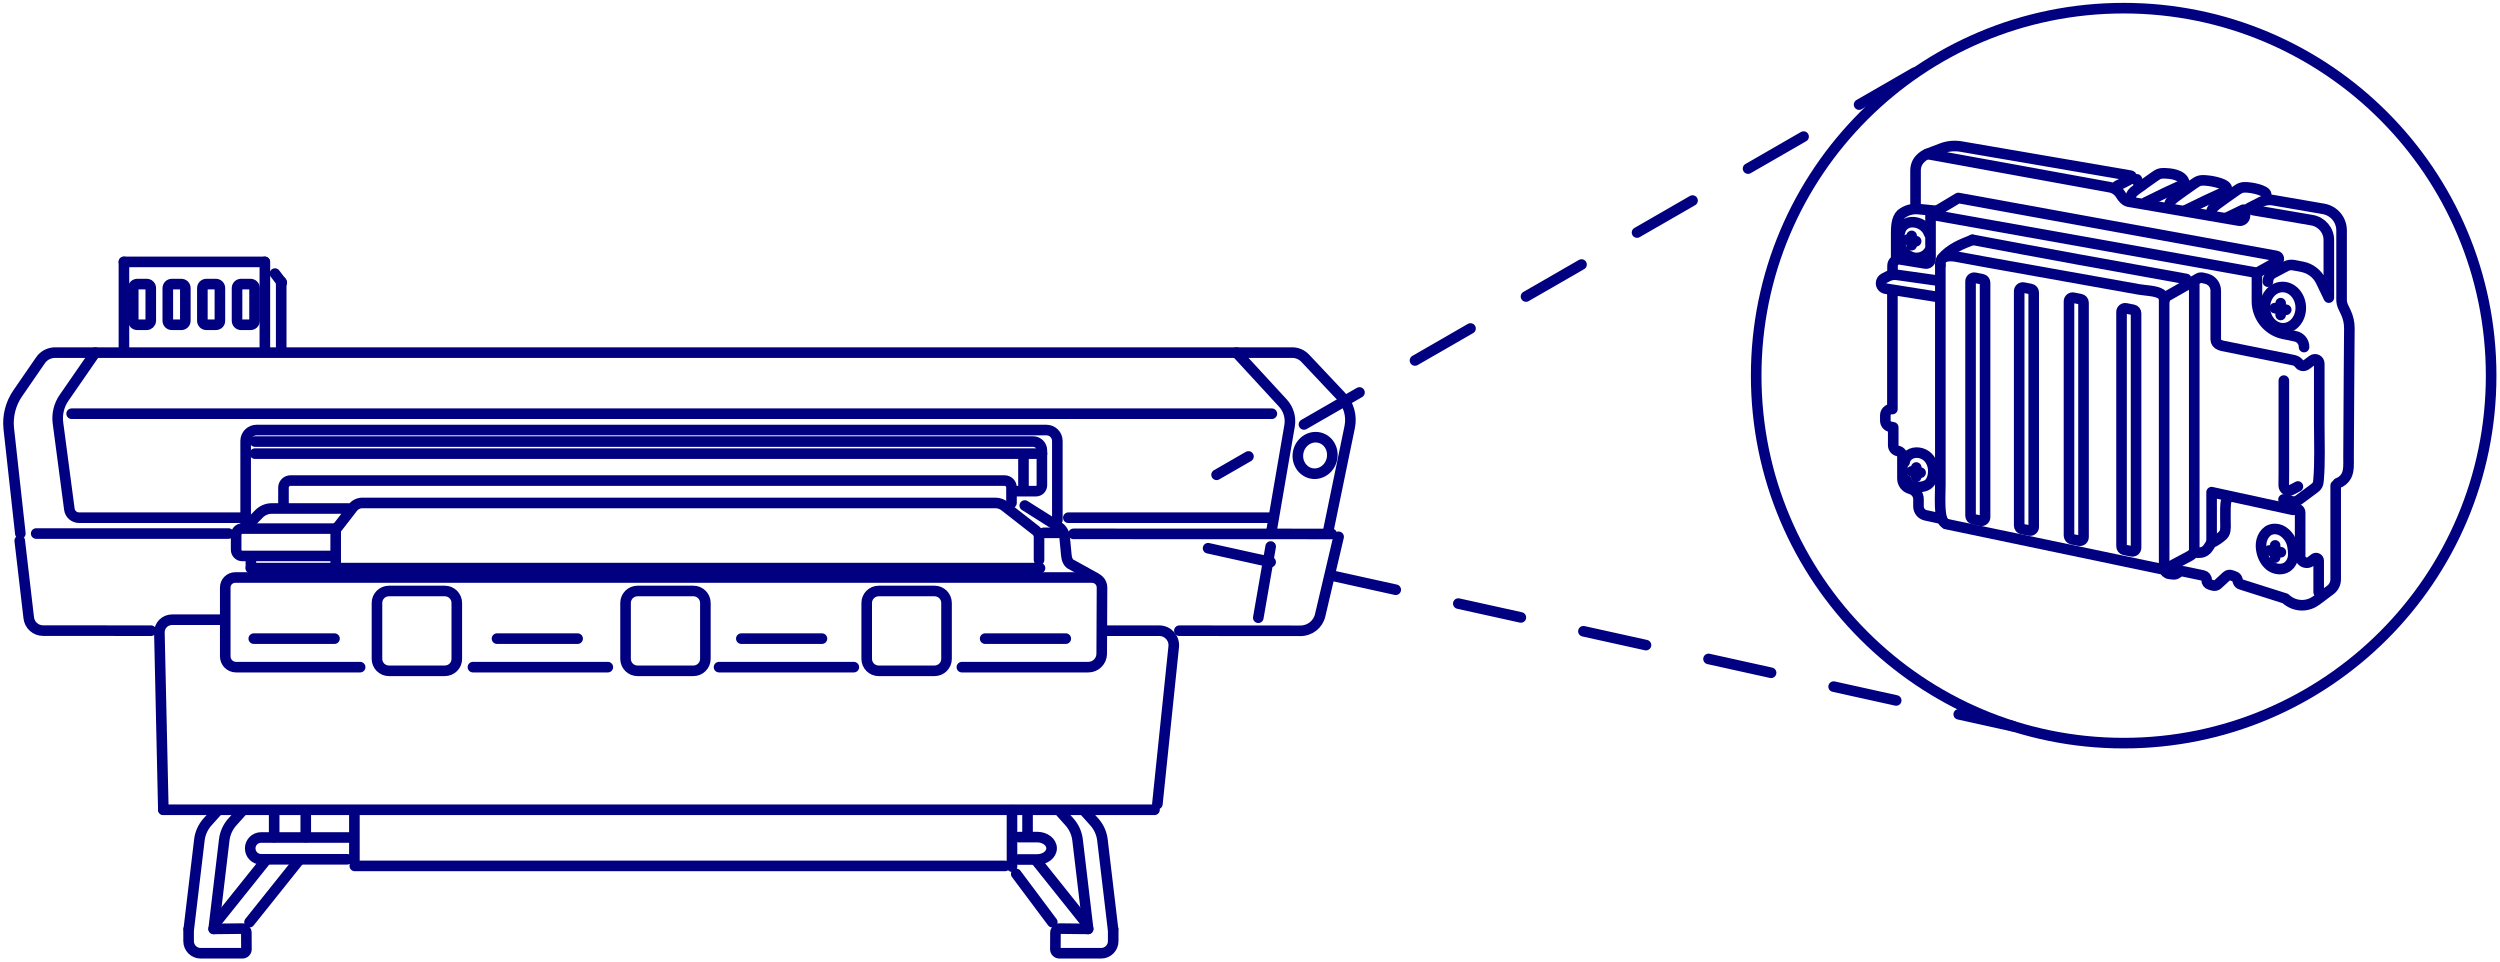 <?xml version="1.0" encoding="UTF-8"?> <svg xmlns="http://www.w3.org/2000/svg" width="590" height="227" viewBox="0 0 590 227" fill="none"><path d="M252.129 122.178H300.44" stroke="#000080" stroke-width="2.5" stroke-miterlimit="10" stroke-linecap="round" stroke-linejoin="round"></path><path d="M16.907 97.637H300.159" stroke="#000080" stroke-width="2.5" stroke-miterlimit="10" stroke-linecap="round" stroke-linejoin="round"></path><path d="M253.345 125.988L314.3 126.011" stroke="#000080" stroke-width="2.5" stroke-miterlimit="10" stroke-linecap="round" stroke-linejoin="round"></path><path d="M8.54 125.918H53.929" stroke="#000080" stroke-width="2.5" stroke-miterlimit="10" stroke-linecap="round" stroke-linejoin="round"></path><path d="M22.494 83.216L15.108 93.898C13.916 95.627 13.402 97.731 13.682 99.834L16.37 120.168C16.51 121.314 17.492 122.178 18.661 122.178H56.875" stroke="#000080" stroke-width="2.5" stroke-miterlimit="10" stroke-linecap="round" stroke-linejoin="round"></path><path d="M313.342 125.918L318.53 100.769C319.068 98.151 318.297 95.44 316.474 93.5L308.036 84.549C307.241 83.707 306.143 83.216 304.974 83.216H13.005C11.626 83.216 10.317 83.894 9.545 85.039L4.17 92.846C2.51 95.253 1.762 98.198 2.066 101.12L4.801 125.918" stroke="#000080" stroke-width="2.5" stroke-miterlimit="10" stroke-linecap="round" stroke-linejoin="round"></path><path d="M291.793 83.216L302.755 95.113C304.087 96.562 304.671 98.525 304.344 100.465L299.973 125.895" stroke="#000080" stroke-width="2.5" stroke-miterlimit="10" stroke-linecap="round" stroke-linejoin="round"></path><path d="M29.249 82.071V61.807" stroke="#000080" stroke-width="2.5" stroke-miterlimit="10" stroke-linecap="round" stroke-linejoin="round"></path><path d="M62.509 82.071V61.807" stroke="#000080" stroke-width="2.5" stroke-miterlimit="10" stroke-linecap="round" stroke-linejoin="round"></path><path d="M66.363 82.071V66.458" stroke="#000080" stroke-width="2.5" stroke-miterlimit="10" stroke-linecap="round" stroke-linejoin="round"></path><path d="M296.957 145.784L299.879 128.979" stroke="#000080" stroke-width="2.5" stroke-miterlimit="10" stroke-linecap="round" stroke-linejoin="round"></path><path d="M4.66 127.601L6.787 145.831C6.997 147.537 8.423 148.823 10.153 148.823L35.652 148.846" stroke="#000080" stroke-width="2.5" stroke-miterlimit="10" stroke-linecap="round" stroke-linejoin="round"></path><path d="M59.119 76.648H56.899C56.361 76.648 55.94 76.228 55.94 75.69V68.001C55.94 67.463 56.361 67.042 56.899 67.042H59.119C59.657 67.042 60.077 67.463 60.077 68.001V75.69C60.077 76.228 59.657 76.648 59.119 76.648Z" stroke="#000080" stroke-width="2.5" stroke-miterlimit="10" stroke-linecap="round" stroke-linejoin="round"></path><path d="M50.937 76.648H48.717C48.179 76.648 47.759 76.228 47.759 75.69V68.001C47.759 67.463 48.179 67.042 48.717 67.042H50.937C51.475 67.042 51.896 67.463 51.896 68.001V75.69C51.919 76.228 51.475 76.648 50.937 76.648Z" stroke="#000080" stroke-width="2.5" stroke-miterlimit="10" stroke-linecap="round" stroke-linejoin="round"></path><path d="M42.781 76.648H40.561C40.023 76.648 39.602 76.228 39.602 75.69V68.001C39.602 67.463 40.023 67.042 40.561 67.042H42.781C43.319 67.042 43.739 67.463 43.739 68.001V75.69C43.739 76.228 43.319 76.648 42.781 76.648Z" stroke="#000080" stroke-width="2.5" stroke-miterlimit="10" stroke-linecap="round" stroke-linejoin="round"></path><path d="M34.601 76.648H32.404C31.866 76.648 31.445 76.228 31.445 75.69V68.001C31.445 67.463 31.866 67.042 32.404 67.042H34.624C35.161 67.042 35.582 67.463 35.582 68.001V75.69C35.559 76.228 35.138 76.648 34.601 76.648Z" stroke="#000080" stroke-width="2.5" stroke-miterlimit="10" stroke-linecap="round" stroke-linejoin="round"></path><path d="M29.249 61.807H62.461" stroke="#000080" stroke-width="2.5" stroke-miterlimit="10" stroke-linecap="round" stroke-linejoin="round"></path><path d="M66.505 66.692L64.893 64.565" stroke="#000080" stroke-width="2.5" stroke-miterlimit="10" stroke-linecap="round" stroke-linejoin="round"></path><path d="M314.253 108.645C313.622 110.866 311.448 112.175 309.415 111.707C307.358 111.24 305.979 109.136 306.353 106.869C306.751 104.438 308.994 102.756 311.332 103.27C313.645 103.784 314.931 106.261 314.253 108.645Z" stroke="#000080" stroke-width="2.5" stroke-miterlimit="10" stroke-linecap="round" stroke-linejoin="round"></path><path d="M57.973 123.604V104.064C57.973 102.639 59.118 101.493 60.544 101.493H246.963C248.389 101.493 249.534 102.639 249.534 104.064V122.716" stroke="#000080" stroke-width="2.5" stroke-miterlimit="10" stroke-linecap="round" stroke-linejoin="round"></path><path d="M38.551 191.104H272.463" stroke="#000080" stroke-width="2.5" stroke-miterlimit="10" stroke-linecap="round" stroke-linejoin="round"></path><path d="M278.329 148.846L306.914 148.87C309.134 148.87 311.074 147.35 311.565 145.177L315.912 126.689" stroke="#000080" stroke-width="2.5" stroke-miterlimit="10" stroke-linecap="round" stroke-linejoin="round"></path><path d="M38.55 191.104L37.615 149.314C37.569 147.631 38.924 146.252 40.607 146.252H52.55" stroke="#000080" stroke-width="2.5" stroke-miterlimit="10" stroke-linecap="round" stroke-linejoin="round"></path><path d="M111.613 157.447H143.447" stroke="#000080" stroke-width="2.5" stroke-miterlimit="10" stroke-linecap="round" stroke-linejoin="round"></path><path d="M169.693 157.447H201.503" stroke="#000080" stroke-width="2.5" stroke-miterlimit="10" stroke-linecap="round" stroke-linejoin="round"></path><path d="M227.003 157.447H256.85C258.579 157.447 259.982 156.045 260.005 154.315L260.075 138.656C260.075 137.347 259.023 136.295 257.715 136.295H55.519C54.21 136.295 53.158 137.347 53.158 138.656V154.9C53.158 156.302 54.303 157.447 55.706 157.447H84.992" stroke="#000080" stroke-width="2.5" stroke-miterlimit="10" stroke-linecap="round" stroke-linejoin="round"></path><path d="M78.822 124.749H57.179C56.384 124.749 55.73 125.404 55.73 126.198V129.751C55.73 130.546 56.384 131.2 57.179 131.2H78.798" stroke="#000080" stroke-width="2.5" stroke-miterlimit="10" stroke-linecap="round" stroke-linejoin="round"></path><path d="M59.212 131.434V134.075" stroke="#000080" stroke-width="2.5" stroke-miterlimit="10" stroke-linecap="round" stroke-linejoin="round"></path><path d="M59.212 134.075H245.444" stroke="#000080" stroke-width="2.5" stroke-miterlimit="10" stroke-linecap="round" stroke-linejoin="round"></path><path d="M258.393 136.295L252.948 133.28C252.106 132.976 251.732 131.948 251.662 131.06L251.241 126.689C251.148 125.707 250.61 124.843 249.769 124.305L241.846 119.303" stroke="#000080" stroke-width="2.5" stroke-miterlimit="10" stroke-linecap="round" stroke-linejoin="round"></path><path d="M59.89 150.716H78.938" stroke="#000080" stroke-width="2.5" stroke-miterlimit="10" stroke-linecap="round" stroke-linejoin="round"></path><path d="M117.294 150.716H136.319" stroke="#000080" stroke-width="2.5" stroke-miterlimit="10" stroke-linecap="round" stroke-linejoin="round"></path><path d="M174.953 150.716H193.978" stroke="#000080" stroke-width="2.5" stroke-miterlimit="10" stroke-linecap="round" stroke-linejoin="round"></path><path d="M232.496 150.716H251.521" stroke="#000080" stroke-width="2.5" stroke-miterlimit="10" stroke-linecap="round" stroke-linejoin="round"></path><path d="M220.553 158.312H207.371C205.805 158.312 204.543 157.05 204.543 155.484V142.302C204.543 140.736 205.805 139.474 207.371 139.474H220.553C222.119 139.474 223.381 140.736 223.381 142.302V155.484C223.381 157.05 222.119 158.312 220.553 158.312Z" stroke="#000080" stroke-width="2.5" stroke-miterlimit="10" stroke-linecap="round" stroke-linejoin="round"></path><path d="M163.641 158.312H150.459C148.893 158.312 147.631 157.05 147.631 155.484V142.302C147.631 140.736 148.893 139.474 150.459 139.474H163.641C165.207 139.474 166.469 140.736 166.469 142.302V155.484C166.469 157.05 165.207 158.312 163.641 158.312Z" stroke="#000080" stroke-width="2.5" stroke-miterlimit="10" stroke-linecap="round" stroke-linejoin="round"></path><path d="M104.976 158.312H91.794C90.228 158.312 88.966 157.05 88.966 155.484V142.302C88.966 140.736 90.228 139.474 91.794 139.474H104.976C106.542 139.474 107.804 140.736 107.804 142.302V155.484C107.827 157.05 106.542 158.312 104.976 158.312Z" stroke="#000080" stroke-width="2.5" stroke-miterlimit="10" stroke-linecap="round" stroke-linejoin="round"></path><path d="M260.894 148.846H273.585C275.618 148.846 277.208 150.599 276.997 152.633L273.141 189.748" stroke="#000080" stroke-width="2.5" stroke-miterlimit="10" stroke-linecap="round" stroke-linejoin="round"></path><path d="M58.02 124.469L61.105 121.29C61.899 120.472 62.998 120.004 64.143 120.004H82.117" stroke="#000080" stroke-width="2.5" stroke-miterlimit="10" stroke-linecap="round" stroke-linejoin="round"></path><path d="M79.22 134.122V124.749" stroke="#000080" stroke-width="2.5" stroke-miterlimit="10" stroke-linecap="round" stroke-linejoin="round"></path><path d="M79.64 124.469L83.239 119.817C83.777 119.116 84.618 118.696 85.529 118.696H234.95C235.698 118.696 236.446 118.953 237.054 119.42L244.463 125.193C244.93 125.567 245.211 126.128 245.211 126.736V132.158" stroke="#000080" stroke-width="2.5" stroke-miterlimit="10" stroke-linecap="round" stroke-linejoin="round"></path><path d="M246.309 125.754H249.674" stroke="#000080" stroke-width="2.5" stroke-miterlimit="10" stroke-linecap="round" stroke-linejoin="round"></path><path d="M238.713 118.696V115.05C238.713 114.138 237.988 113.414 237.077 113.414H68.561C67.649 113.414 66.901 114.161 66.901 115.073V119.794" stroke="#000080" stroke-width="2.5" stroke-miterlimit="10" stroke-linecap="round" stroke-linejoin="round"></path><path d="M238.853 115.914H244.486C245.257 115.914 245.888 115.283 245.888 114.512V106.285C245.888 105.14 244.953 104.205 243.808 104.205H60.17" stroke="#000080" stroke-width="2.5" stroke-miterlimit="10" stroke-linecap="round" stroke-linejoin="round"></path><path d="M245.911 107.056H60.17" stroke="#000080" stroke-width="2.5" stroke-miterlimit="10" stroke-linecap="round" stroke-linejoin="round"></path><path d="M241.541 107.477V115.727" stroke="#000080" stroke-width="2.5" stroke-miterlimit="10" stroke-linecap="round" stroke-linejoin="round"></path><path d="M82.702 197.648H61.62C60.194 197.648 59.049 198.793 59.049 200.219C59.049 201.645 60.194 202.79 61.62 202.79H81.93" stroke="#000080" stroke-width="2.5" stroke-miterlimit="10" stroke-linecap="round" stroke-linejoin="round"></path><path d="M240.349 202.837H244.789C246.659 202.837 248.178 201.645 248.178 200.196C248.178 198.746 246.659 197.554 244.789 197.554H240.442" stroke="#000080" stroke-width="2.5" stroke-miterlimit="10" stroke-linecap="round" stroke-linejoin="round"></path><path d="M238.83 191.197V204.52" stroke="#000080" stroke-width="2.5" stroke-miterlimit="10" stroke-linecap="round" stroke-linejoin="round"></path><path d="M237.195 204.356H83.731" stroke="#000080" stroke-width="2.5" stroke-miterlimit="10" stroke-linecap="round" stroke-linejoin="round"></path><path d="M83.637 203.211V191.291" stroke="#000080" stroke-width="2.5" stroke-miterlimit="10" stroke-linecap="round" stroke-linejoin="round"></path><path d="M44.558 219.221L47.059 198.186C47.245 196.643 47.9 195.194 48.928 194.025L51.382 191.291" stroke="#000080" stroke-width="2.5" stroke-miterlimit="10" stroke-linecap="round" stroke-linejoin="round"></path><path d="M50.424 219.221L52.925 198.186C53.112 196.643 53.766 195.194 54.794 194.025L57.249 191.291" stroke="#000080" stroke-width="2.5" stroke-miterlimit="10" stroke-linecap="round" stroke-linejoin="round"></path><path d="M50.423 219.221L57.178 219.151C57.715 219.151 58.136 219.571 58.136 220.086L58.159 224.012C58.159 224.55 57.739 224.97 57.201 224.97H47.361C45.772 224.97 44.51 223.685 44.51 222.119V219.361" stroke="#000080" stroke-width="2.5" stroke-miterlimit="10" stroke-linecap="round" stroke-linejoin="round"></path><path d="M58.885 217.632L70.407 203.211" stroke="#000080" stroke-width="2.5" stroke-miterlimit="10" stroke-linecap="round" stroke-linejoin="round"></path><path d="M51.056 217.632L62.602 203.211" stroke="#000080" stroke-width="2.5" stroke-miterlimit="10" stroke-linecap="round" stroke-linejoin="round"></path><path d="M72.16 197.578V191.665" stroke="#000080" stroke-width="2.5" stroke-miterlimit="10" stroke-linecap="round" stroke-linejoin="round"></path><path d="M64.704 197.578V191.665" stroke="#000080" stroke-width="2.5" stroke-miterlimit="10" stroke-linecap="round" stroke-linejoin="round"></path><path d="M262.669 219.221L260.169 198.186C259.982 196.643 259.327 195.194 258.299 194.025L255.845 191.291" stroke="#000080" stroke-width="2.5" stroke-miterlimit="10" stroke-linecap="round" stroke-linejoin="round"></path><path d="M256.803 219.221L254.302 198.186C254.115 196.643 253.461 195.194 252.433 194.025L249.979 191.291" stroke="#000080" stroke-width="2.5" stroke-miterlimit="10" stroke-linecap="round" stroke-linejoin="round"></path><path d="M256.803 219.221L250.048 219.151C249.51 219.151 249.09 219.571 249.09 220.086L249.066 224.012C249.066 224.55 249.487 224.97 250.025 224.97H259.865C261.454 224.97 262.716 223.685 262.716 222.119V219.361" stroke="#000080" stroke-width="2.5" stroke-miterlimit="10" stroke-linecap="round" stroke-linejoin="round"></path><path d="M248.343 217.631L239.835 206.249" stroke="#000080" stroke-width="2.5" stroke-miterlimit="10" stroke-linecap="round" stroke-linejoin="round"></path><path d="M256.15 217.632L244.627 203.211" stroke="#000080" stroke-width="2.5" stroke-miterlimit="10" stroke-linecap="round" stroke-linejoin="round"></path><path d="M242.5 196.293V191.665" stroke="#000080" stroke-width="2.5" stroke-miterlimit="10" stroke-linecap="round" stroke-linejoin="round"></path><path d="M457.92 62.577C457.725 60.153 460.315 60.32 461.597 60.543C463.742 60.933 466.389 61.434 468.562 61.824C474.886 62.967 481.238 64.081 487.562 65.223C493.329 66.254 499.095 67.285 504.862 68.316C506.311 68.566 508.874 68.594 510.072 69.43C510.434 69.681 510.824 70.461 510.796 70.879" stroke="#010080" stroke-width="2.5" stroke-miterlimit="10" stroke-linecap="round" stroke-linejoin="round"></path><path d="M531.802 49.594L545.62 51.962C547.904 52.352 549.604 54.33 549.604 56.642V70.238L547.709 66.309C546.874 64.61 545.286 63.384 543.447 62.994L541.302 62.576C540.689 62.465 540.048 62.548 539.519 62.827L536.426 64.471C535.674 64.861 535.228 65.641 535.228 66.477" stroke="#010080" stroke-width="2.5" stroke-miterlimit="10" stroke-linecap="round" stroke-linejoin="round"></path><path d="M504.305 42.323C504.388 42.964 504.862 43.577 505.391 43.772L505.447 43.799" stroke="#010080" stroke-width="2.5" stroke-miterlimit="10" stroke-linecap="round" stroke-linejoin="round"></path><path d="M457.92 62.576C457.92 63.913 457.92 65.223 457.92 66.56C457.92 69.903 457.92 73.246 457.92 76.589C457.92 80.991 457.92 85.393 457.92 89.795C457.92 94.308 457.92 98.793 457.92 103.306C457.92 106.956 457.92 110.605 457.92 114.255C457.92 116.539 457.725 118.963 458.031 121.22C458.087 121.666 458.17 122.111 458.337 122.529C458.505 122.947 458.783 123.337 459.145 123.56" stroke="#010080" stroke-width="2.5" stroke-miterlimit="10" stroke-linecap="round" stroke-linejoin="round"></path><path d="M452.068 48.786V40.233C452.068 37.364 454.771 36.361 454.771 36.361" stroke="#010080" stroke-width="2.5" stroke-miterlimit="10" stroke-linecap="round" stroke-linejoin="round"></path><path d="M521.939 127.823V118.351V116.15L541.023 120.301C541.218 120.356 541.413 120.301 541.608 120.217C542.165 119.911 542.834 120.301 542.834 120.941V131.249C542.834 131.946 543.307 132.559 543.976 132.754C544.45 132.893 544.951 132.782 545.341 132.503L546.205 131.834C546.623 131.528 547.208 131.807 547.208 132.336V139.746" stroke="#010080" stroke-width="2.5" stroke-miterlimit="10" stroke-linecap="round" stroke-linejoin="round"></path><path d="M522.58 127.795C523.082 127.488 523.583 127.154 524.085 126.764C524.391 126.541 524.697 126.262 524.92 125.9C525.366 125.12 525.199 123.616 525.199 122.669C525.199 121.972 525.199 121.248 525.199 120.551C525.199 120.551 525.115 117.459 525.923 117.459" stroke="#010080" stroke-width="2.5" stroke-miterlimit="10" stroke-linecap="round" stroke-linejoin="round"></path><path d="M510.74 70.878V133.84" stroke="#010080" stroke-width="2.5" stroke-miterlimit="10" stroke-linecap="round" stroke-linejoin="round"></path><path d="M517.845 67.257C517.845 67.73 517.845 68.232 517.845 68.705C517.845 70.043 517.845 71.38 517.845 72.717C517.845 74.723 517.845 76.701 517.845 78.707C517.845 81.186 517.845 83.638 517.845 86.117C517.845 88.875 517.845 91.633 517.845 94.364C517.845 97.205 517.845 100.047 517.845 102.916C517.845 105.674 517.845 108.433 517.845 111.191C517.845 113.67 517.845 116.15 517.845 118.629C517.845 120.635 517.845 122.641 517.845 124.647C517.845 126.012 517.845 127.349 517.845 128.714C517.845 129.076 517.845 129.466 517.845 129.828C517.845 129.912 517.873 130.051 517.845 130.135C517.678 130.831 516.368 131.444 515.755 131.751C514.362 132.475 512.245 133.617 510.713 134.453" stroke="#010080" stroke-width="2.5" stroke-miterlimit="10" stroke-linecap="round" stroke-linejoin="round"></path><path d="M538.99 89.823C538.99 94.726 538.99 99.629 538.99 104.532C538.99 106.817 538.99 109.101 538.99 111.386C538.99 111.859 538.962 113.308 538.962 114.561C538.962 115.481 539.909 116.066 540.717 115.648C541.33 115.342 541.915 115.007 542.305 114.812" stroke="#010080" stroke-width="2.5" stroke-miterlimit="10" stroke-linecap="round" stroke-linejoin="round"></path><path d="M510.713 134.425L459.312 123.672" stroke="#010080" stroke-width="2.5" stroke-miterlimit="10" stroke-linecap="round" stroke-linejoin="round"></path><path d="M551.22 114.589V136.71C551.22 137.712 550.747 138.66 549.939 139.245L546.679 141.696C545.704 142.421 544.506 142.839 543.28 142.839C541.859 142.839 540.522 142.309 539.464 141.362L539.352 141.251L528.905 137.935C528.543 137.852 528.236 137.573 528.153 137.211L528.013 136.737C527.93 136.403 527.679 136.152 527.345 136.041L526.565 135.762C526.203 135.623 525.785 135.707 525.478 135.985L523.361 137.935C523.082 138.186 522.72 138.27 522.358 138.186L521.55 137.963C521.077 137.824 520.742 137.378 520.77 136.905C520.798 136.375 520.436 135.929 519.934 135.818L515.282 134.843C514.92 134.759 514.53 134.843 514.195 135.038L513.777 135.317C513.499 135.512 513.137 135.595 512.802 135.539L511.967 135.428C511.66 135.4 511.409 135.261 511.187 135.066" stroke="#010080" stroke-width="2.5" stroke-miterlimit="10" stroke-linecap="round" stroke-linejoin="round"></path><path d="M501.38 129.773L503.079 130.107C503.609 130.218 504.11 129.801 504.11 129.271V73.943C504.11 73.525 503.832 73.191 503.414 73.107L501.714 72.773C501.185 72.661 500.684 73.079 500.684 73.609V128.937C500.684 129.327 500.962 129.689 501.38 129.773Z" stroke="#010080" stroke-width="2.5" stroke-miterlimit="10" stroke-linecap="round" stroke-linejoin="round"></path><path d="M488.982 127.265L490.681 127.599C491.21 127.711 491.712 127.293 491.712 126.764V71.435C491.712 71.017 491.433 70.683 491.015 70.6L489.316 70.265C488.787 70.154 488.285 70.572 488.285 71.101V126.429C488.313 126.819 488.592 127.182 488.982 127.265Z" stroke="#010080" stroke-width="2.5" stroke-miterlimit="10" stroke-linecap="round" stroke-linejoin="round"></path><path d="M477.226 124.87L478.925 125.204C479.455 125.315 479.956 124.897 479.956 124.368V69.04C479.956 68.622 479.677 68.288 479.26 68.204L477.56 67.87C477.031 67.758 476.529 68.176 476.529 68.706V124.034C476.529 124.452 476.808 124.786 477.226 124.87Z" stroke="#010080" stroke-width="2.5" stroke-miterlimit="10" stroke-linecap="round" stroke-linejoin="round"></path><path d="M465.747 122.557L467.447 122.892C467.976 123.003 468.477 122.585 468.477 122.056V66.728C468.477 66.31 468.199 65.975 467.781 65.892L466.082 65.557C465.552 65.446 465.051 65.864 465.051 66.393V121.722C465.051 122.112 465.329 122.474 465.747 122.557Z" stroke="#010080" stroke-width="2.5" stroke-miterlimit="10" stroke-linecap="round" stroke-linejoin="round"></path><path d="M458.281 122.446L454.437 121.61C453.461 121.387 452.765 120.523 452.765 119.52V117.821C452.765 116.679 451.985 115.676 450.871 115.369C449.756 115.091 448.976 114.088 448.976 112.918V107.764C448.976 107.123 448.53 106.538 447.89 106.427C447.249 106.287 446.803 105.73 446.803 105.089V100.855L446.107 100.715C445.41 100.576 444.937 99.963 444.937 99.267V98.013C444.937 97.205 445.605 96.537 446.413 96.537H446.608V68.761" stroke="#010080" stroke-width="2.5" stroke-miterlimit="10" stroke-linecap="round" stroke-linejoin="round"></path><path d="M457.25 70.07L445.02 68.12C444.379 68.009 443.934 67.48 443.934 66.839C443.934 66.337 444.212 65.892 444.658 65.669L445.577 65.195C446.218 64.889 446.915 64.749 447.639 64.861L457.334 66.226" stroke="#010080" stroke-width="2.5" stroke-miterlimit="10" stroke-linecap="round" stroke-linejoin="round"></path><path d="M446.637 63.997V62.716C446.637 61.797 447.472 61.072 448.392 61.211L454.382 62.187C455.022 62.298 455.607 61.797 455.607 61.156V50.653L462.154 46.725L537.235 60.404C537.876 60.515 538.015 61.379 537.458 61.713L532.666 64.387L456.582 50.792" stroke="#010080" stroke-width="2.5" stroke-miterlimit="10" stroke-linecap="round" stroke-linejoin="round"></path><path d="M532.638 64.387V71.073C532.638 74.806 535.256 78.038 538.906 78.79L541.748 79.375C542.918 79.626 543.753 80.657 543.753 81.855V81.911" stroke="#010080" stroke-width="2.5" stroke-miterlimit="10" stroke-linecap="round" stroke-linejoin="round"></path><path d="M447.5 60.542V55.472C447.5 53.745 447.5 51.655 448.67 50.541C449.812 49.622 451.289 49.204 452.738 49.343L456.944 49.761" stroke="#010080" stroke-width="2.5" stroke-miterlimit="10" stroke-linecap="round" stroke-linejoin="round"></path><path d="M511.27 69.987L518.819 65.697C519.098 65.529 519.432 65.502 519.767 65.557L520.714 65.78C522.023 66.115 522.942 67.285 522.915 68.65V69.318V78.79V80.1C522.915 80.685 523.305 81.214 523.862 81.409L524.419 81.604L541.302 85.003C541.831 85.115 542.305 85.421 542.639 85.867C542.973 86.34 543.67 86.507 544.227 86.117L545.731 85.003C546.4 84.502 547.347 84.975 547.347 85.811C547.347 90.575 547.347 95.311 547.347 100.075C547.347 104.477 547.542 108.906 547.18 113.28C547.152 113.698 547.096 114.144 546.874 114.534C546.679 114.868 546.344 115.119 546.01 115.37C544.951 116.15 543.92 116.93 542.862 117.71C542.444 118.016 541.998 118.35 541.469 118.378C540.605 118.434 539.769 117.682 538.906 117.877" stroke="#010080" stroke-width="2.5" stroke-miterlimit="10" stroke-linecap="round" stroke-linejoin="round"></path><path d="M451.148 55.667V57.868" stroke="#010080" stroke-width="2.5" stroke-miterlimit="10" stroke-linecap="round" stroke-linejoin="round"></path><path d="M450.062 56.586L452.208 56.92" stroke="#010080" stroke-width="2.5" stroke-miterlimit="10" stroke-linecap="round" stroke-linejoin="round"></path><path d="M452.236 110.327V112.528" stroke="#010080" stroke-width="2.5" stroke-miterlimit="10" stroke-linecap="round" stroke-linejoin="round"></path><path d="M451.149 111.246L453.267 111.553" stroke="#010080" stroke-width="2.5" stroke-miterlimit="10" stroke-linecap="round" stroke-linejoin="round"></path><path d="M536.928 128.714V131.583" stroke="#010080" stroke-width="2.5" stroke-miterlimit="10" stroke-linecap="round" stroke-linejoin="round"></path><path d="M535.535 129.911L538.293 130.329" stroke="#010080" stroke-width="2.5" stroke-miterlimit="10" stroke-linecap="round" stroke-linejoin="round"></path><path d="M538.236 71.547V74.333" stroke="#010080" stroke-width="2.5" stroke-miterlimit="10" stroke-linecap="round" stroke-linejoin="round"></path><path d="M536.844 72.717L539.546 73.107" stroke="#010080" stroke-width="2.5" stroke-miterlimit="10" stroke-linecap="round" stroke-linejoin="round"></path><path d="M511.966 49.037C511.882 48.535 511.993 47.978 512.272 47.56C512.551 47.142 512.969 46.836 513.359 46.529C514.835 45.443 516.34 44.384 517.816 43.353C518.178 43.103 518.568 42.824 519.014 42.685C519.46 42.545 519.933 42.545 520.407 42.573C521.243 42.601 524.892 43.103 525.477 44.245" stroke="#010080" stroke-width="2.5" stroke-miterlimit="10" stroke-linecap="round" stroke-linejoin="round"></path><path d="M525.338 45.109C522.106 46.557 518.903 48.062 515.727 49.65" stroke="#010080" stroke-width="2.5" stroke-miterlimit="10" stroke-linecap="round" stroke-linejoin="round"></path><path d="M521.884 50.681C521.8 50.179 521.911 49.622 522.19 49.204C522.469 48.786 522.887 48.48 523.277 48.173C524.753 47.087 526.257 46.028 527.734 44.997C528.096 44.746 528.486 44.468 528.932 44.329C529.378 44.189 529.851 44.189 530.325 44.217C531.161 44.245 534.755 44.83 534.838 45.917" stroke="#010080" stroke-width="2.5" stroke-miterlimit="10" stroke-linecap="round" stroke-linejoin="round"></path><path d="M529.434 49.482L525.617 51.321" stroke="#010080" stroke-width="2.5" stroke-miterlimit="10" stroke-linecap="round" stroke-linejoin="round"></path><path d="M502.856 47.114C502.773 46.613 502.884 46.111 503.163 45.694C503.441 45.303 503.831 44.997 504.221 44.718C505.642 43.688 507.063 42.657 508.512 41.654C508.874 41.403 509.236 41.152 509.654 41.013C510.072 40.874 510.545 40.902 510.991 40.902C511.799 40.93 515.059 41.069 515.504 43.075" stroke="#010080" stroke-width="2.5" stroke-miterlimit="10" stroke-linecap="round" stroke-linejoin="round"></path><path d="M515.643 43.353C512.551 44.746 509.459 46.195 506.422 47.727" stroke="#010080" stroke-width="2.5" stroke-miterlimit="10" stroke-linecap="round" stroke-linejoin="round"></path><path d="M521.688 128.407C521.466 128.77 521.243 129.16 520.964 129.494C520.686 129.828 520.351 130.107 519.933 130.274C519.543 130.413 519.098 130.441 518.68 130.441" stroke="#010080" stroke-width="2.5" stroke-miterlimit="10" stroke-linecap="round" stroke-linejoin="round"></path><path d="M539.407 125.9C537.875 124.48 536.147 124.702 535.256 125.287C534.504 125.817 533.974 126.653 533.752 127.544C533.529 128.436 533.556 129.383 533.779 130.274C534.086 131.584 534.782 132.865 535.897 133.645C537.011 134.397 538.599 134.565 539.741 133.812C540.661 133.2 541.19 132.085 541.218 130.971C541.246 130.581 541.19 130.163 541.162 129.773C541.051 128.853 540.939 127.349 539.407 125.9Z" stroke="#010080" stroke-width="2.5" stroke-miterlimit="10" stroke-linecap="round" stroke-linejoin="round"></path><path d="M455.245 55.11C454.66 53.411 452.849 52.296 451.038 52.436C450.23 52.491 449.45 52.881 448.949 53.522C448.615 53.94 448.448 54.469 448.308 54.971C448.03 56.224 448.169 57.59 448.81 58.704C449.45 59.818 450.593 60.682 451.874 60.849C453.156 61.016 454.521 60.431 455.217 59.345" stroke="#010080" stroke-width="2.5" stroke-miterlimit="10" stroke-linecap="round" stroke-linejoin="round"></path><path d="M458.281 60.988C460.204 58.704 462.906 57.617 465.497 56.614" stroke="#010080" stroke-width="2.5" stroke-miterlimit="10" stroke-linecap="round" stroke-linejoin="round"></path><path d="M465.497 56.586C482.296 59.762 499.123 62.827 515.95 65.836" stroke="#010080" stroke-width="2.5" stroke-miterlimit="10" stroke-linecap="round" stroke-linejoin="round"></path><path d="M499.652 43.855C500.432 43.493 501.937 42.713 502.94 42.183C503.274 42.016 503.19 41.515 502.828 41.459L462.767 34.578C461.234 34.327 459.674 34.466 458.226 35.023L454.799 36.333L497.953 44.189C498.984 44.384 499.903 44.997 500.46 45.916C500.906 46.669 501.574 47.449 502.327 47.588L528.403 52.073C529.127 52.213 529.824 51.655 529.824 50.903C529.824 50.095 530.269 49.371 530.966 49.009L533.64 47.644C534.476 47.226 535.451 47.059 536.371 47.226L548.294 49.287C550.802 49.705 552.613 51.85 552.613 54.386V70.711C552.613 71.324 552.752 71.937 553.03 72.494L553.615 73.72C554.173 74.89 554.451 76.171 554.451 77.453L554.368 88.513C554.34 95.004 554.284 101.468 554.256 107.959C554.256 109.352 554.396 111.107 553.727 112.333C553.309 113.113 552.585 113.726 551.721 114.032" stroke="#010080" stroke-width="2.5" stroke-miterlimit="10" stroke-linecap="round" stroke-linejoin="round"></path><path d="M449.506 109.018C449.562 108.349 450.007 107.736 450.565 107.346C451.902 106.427 453.88 106.761 455.022 107.931C456.164 109.101 456.499 110.884 456.109 112.472C455.941 113.169 455.607 113.893 455.022 114.311C454.604 114.617 454.075 114.784 453.545 114.868C452.849 114.979 452.125 115.007 451.456 114.784C450.787 114.562 450.175 114.06 449.98 113.364" stroke="#010080" stroke-width="2.5" stroke-miterlimit="10" stroke-linecap="round" stroke-linejoin="round"></path><path d="M538.972 77.472C541.308 77.365 543.102 75.097 542.978 72.408C542.854 69.718 540.86 67.625 538.524 67.732C536.188 67.84 534.394 70.107 534.518 72.797C534.642 75.487 536.636 77.58 538.972 77.472Z" stroke="#010080" stroke-width="2.5" stroke-miterlimit="10" stroke-linecap="round" stroke-linejoin="round"></path><path d="M501.184 175.378C549.081 175.378 587.909 136.549 587.909 88.652C587.909 40.755 549.081 1.927 501.184 1.927C453.286 1.927 414.458 40.755 414.458 88.652C414.458 136.549 453.286 175.378 501.184 175.378Z" stroke="#010080" stroke-width="2.5" stroke-miterlimit="10" stroke-linecap="round" stroke-linejoin="round"></path><path d="M451.846 17.138L287.114 112.054" stroke="#010080" stroke-width="2.5" stroke-miterlimit="10" stroke-linecap="round" stroke-linejoin="round" stroke-dasharray="15.12 15.12"></path><path d="M285.108 129.382L475.136 171.422" stroke="#010080" stroke-width="2.5" stroke-miterlimit="10" stroke-linecap="round" stroke-linejoin="round" stroke-dasharray="15.12 15.12"></path></svg> 